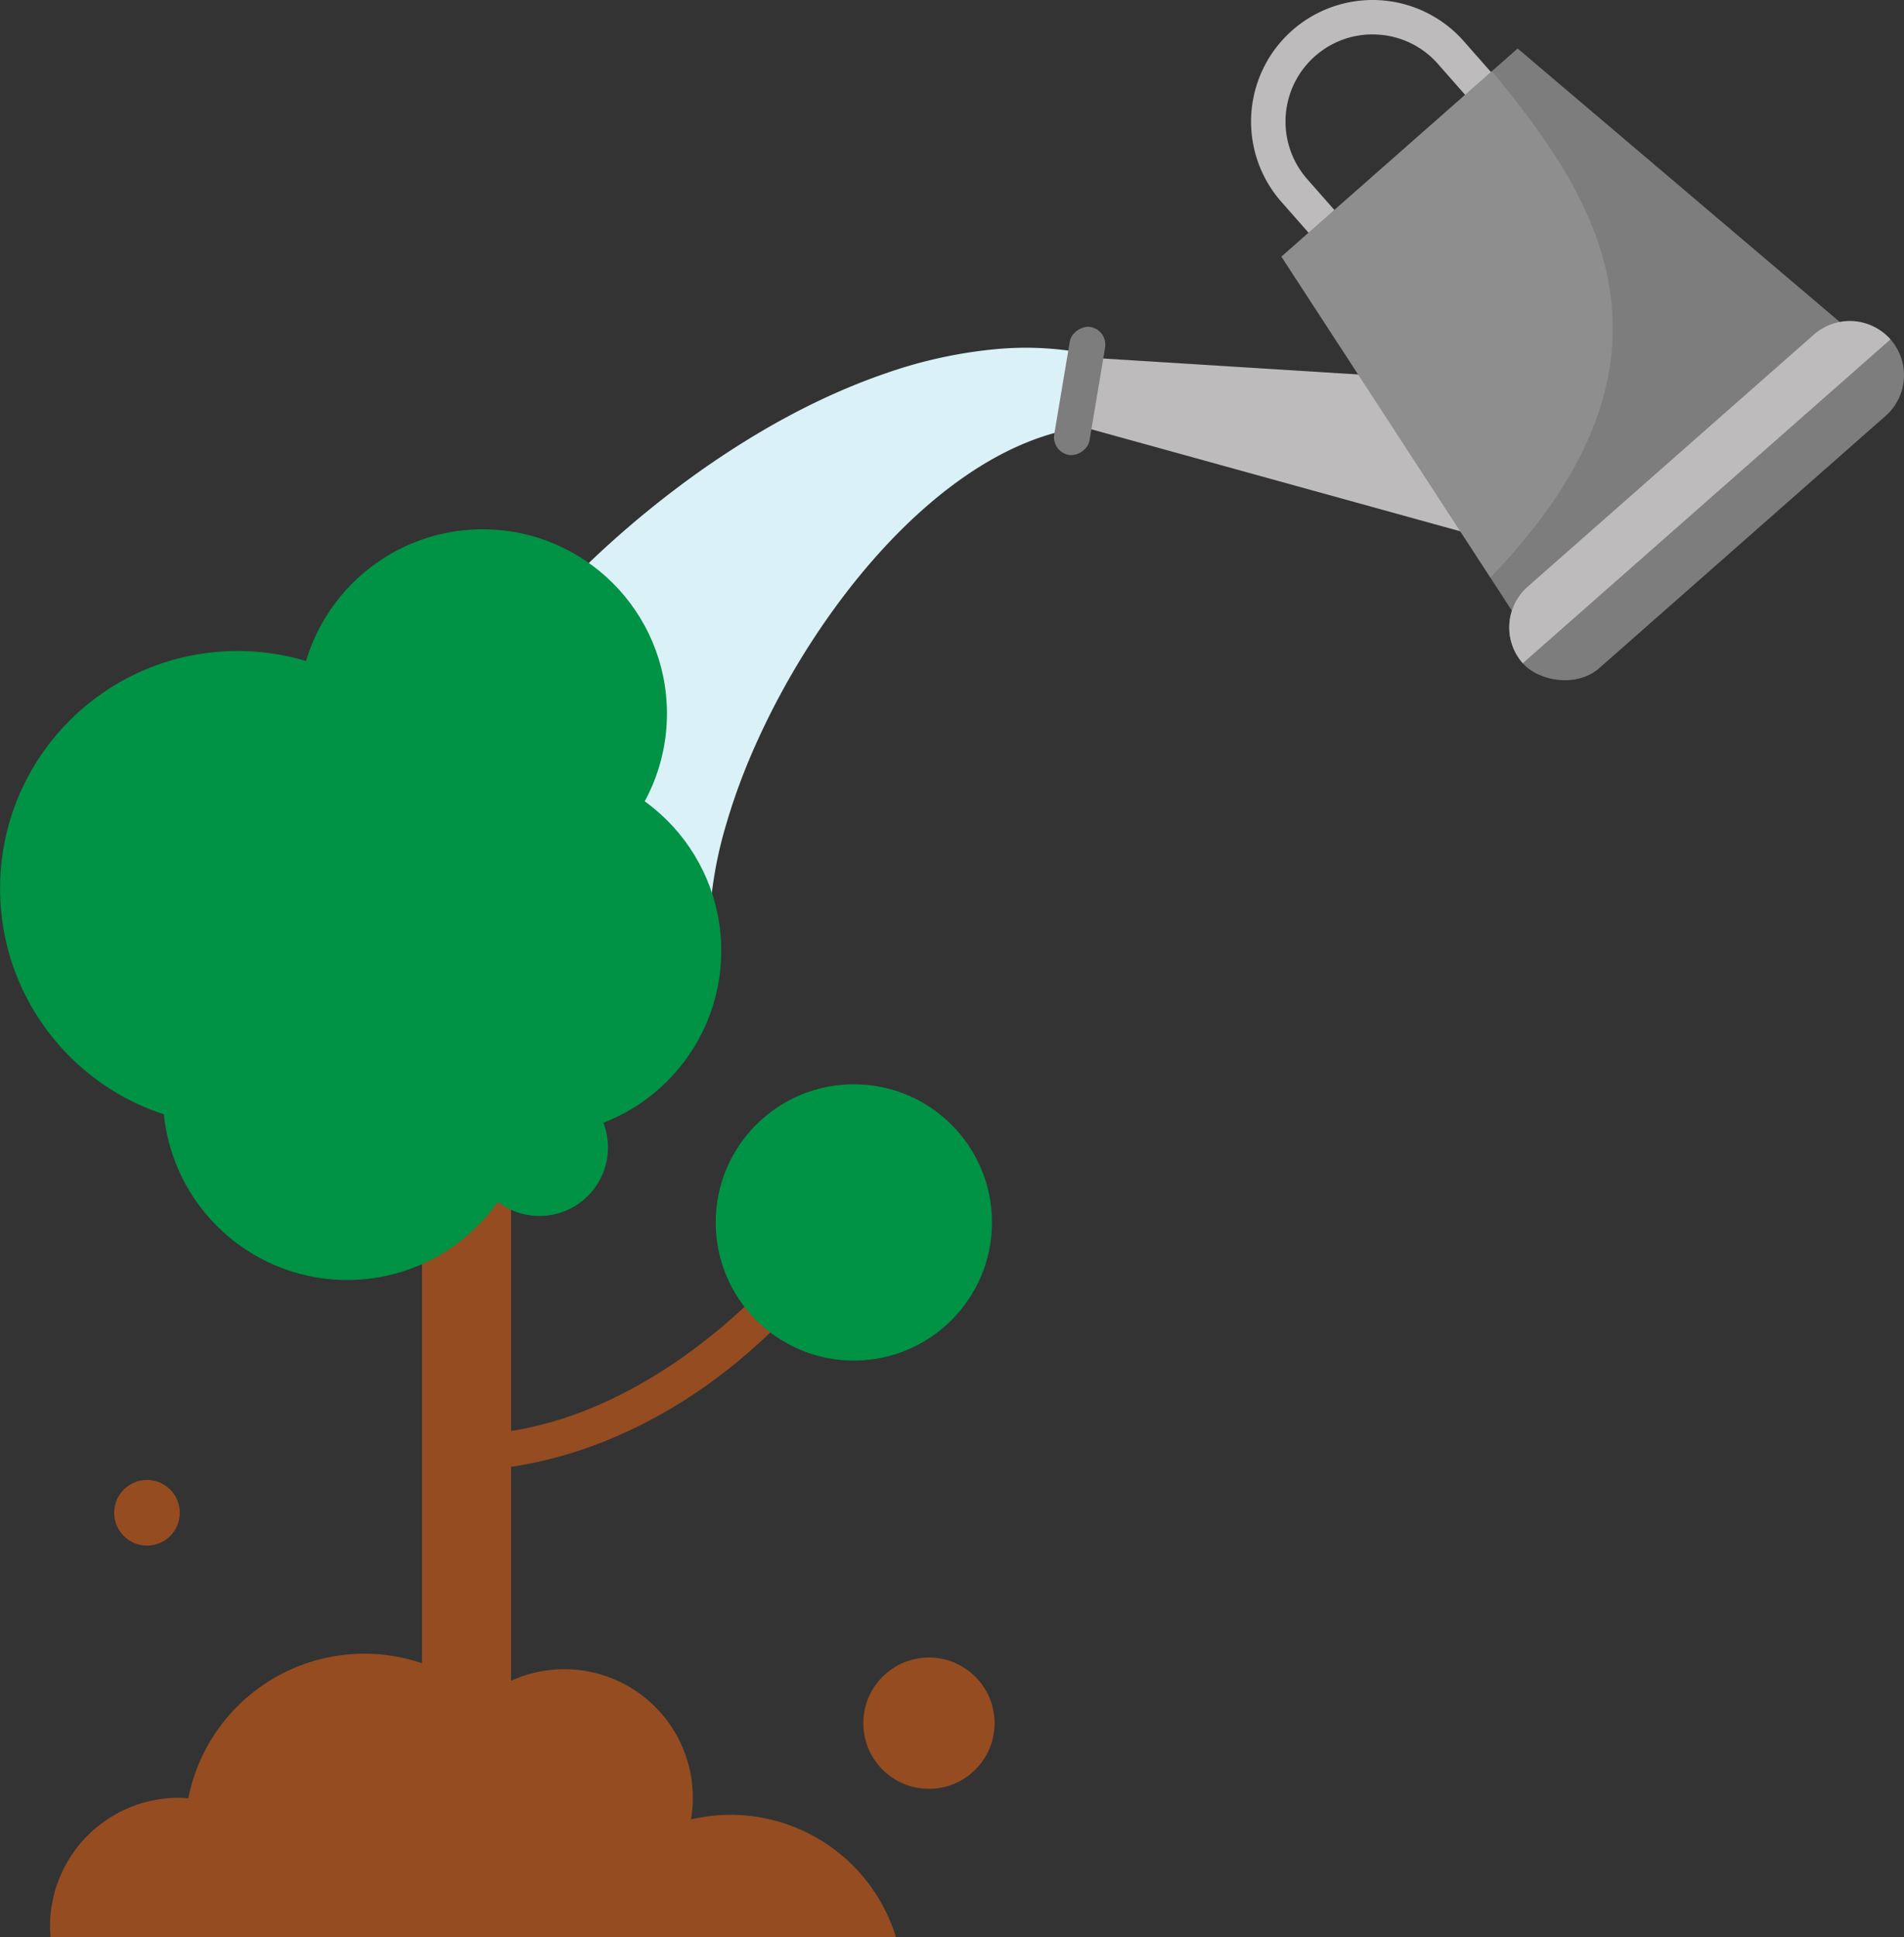   <svg xmlns="http://www.w3.org/2000/svg" viewBox="0 0 496.95 505.561" width="100%" style="vertical-align: middle; max-width: 100%; width: 100%;">
   <rect x="0" y="0" width="496.95" height="505.561" fill="#333333" stroke="none"/>
   <g>
    <g>
     <path d="M285.5,111.131c-14.047,1.235-26.842,7.785-38.132,16.447-11.3,8.727-21.182,19.632-29.714,31.38a199.1,199.1,0,0,0-21.323,37.409,161.872,161.872,0,0,0-6.973,19.378,106.892,106.892,0,0,0-3.7,18.448L108,207.621a190.082,190.082,0,0,1,15.662-26.112,234.614,234.614,0,0,1,18.022-22.3,257.381,257.381,0,0,1,41.5-36.6c14.985-10.506,31.154-19.486,48.788-25.46a120.813,120.813,0,0,1,27.409-5.979,83.443,83.443,0,0,1,28.158,1.966Z" fill="rgb(218, 242, 247)">
     </path>
     <polygon points="399.017 100.513 392.116 141.688 282.172 111.298 285.173 93.392 399.017 100.513" fill="rgb(190, 187, 188)">
     </polygon>
     <rect x="264.867" y="97.357" width="33.859" height="9.348" rx="4.674" transform="translate(134.586 363.083) rotate(-80.485)" fill="rgb(125, 125, 125)">
     </rect>
     <path d="M351.21,71.715l-16.761-19.03a31.719,31.719,0,1,1,47.606-41.93l16.761,19.03Zm7.011-62.731a22.567,22.567,0,0,0-15,5.676h0a22.759,22.759,0,0,0-2.033,32.086l10.823,12.289,34.121-30.053L375.313,16.693a22.585,22.585,0,0,0-15.622-7.662C359.2,9,358.708,8.984,358.221,8.984Z" fill="rgb(190, 187, 188)">
     </path>
     <polygon points="485.067 88.171 398.116 164.756 334.441 66.972 396.106 12.659 485.067 88.171" fill="rgb(125, 125, 125)">
     </polygon>
     <rect x="381.49" y="116.675" width="127.887" height="28.301" rx="14.151" transform="translate(24.699 327.064) rotate(-41.373)" fill="rgb(125, 125, 125)">
     </rect>
     <path d="M397.449,173.09h0a14.151,14.151,0,0,1,1.266-19.972L473.446,87.3a14.152,14.152,0,0,1,19.972,1.266h0" fill="rgb(190, 187, 188)">
     </path>
     <g style="opacity:0.13">
      <path d="M388.98,150.726C445.248,92.545,415.3,50,389.385,18.579L334.441,66.972Z" fill="rgb(255, 255, 255)">
      </path>
     </g>
     <rect x="110.151" y="222.077" width="23.226" height="242.403" fill="rgb(149,76,33)">
     </rect>
     <circle cx="61.994" cy="231.867" r="61.977" fill="rgb(0,146,69)">
     </circle>
     <circle cx="140.155" cy="248.137" r="48.092" fill="rgb(0,146,69)">
     </circle>
     <circle cx="125.98" cy="186.226" r="48.092" fill="rgb(0,146,69)">
     </circle>
     <circle cx="90.62" cy="285.947" r="48.092" fill="rgb(0,146,69)">
     </circle>
     <circle cx="140.796" cy="299.445" r="17.889" fill="rgb(0,146,69)">
     </circle>
     <path d="M121.765,383.708v-9.361c34.168,0,66.5-24.19,85.366-46.83l7.191,5.994C175.509,380.088,133.665,383.708,121.765,383.708Z" fill="rgb(149,76,33)">
     </path>
     <circle cx="222.855" cy="319.016" r="36.054" fill="rgb(0,146,69)">
     </circle>
     <path d="M233.843,505.561a45.128,45.128,0,0,0-53.5-30.743,33.536,33.536,0,0,0-54.33-31.593A46.842,46.842,0,0,0,49.145,469.3c-.837-.062-1.674-.128-2.527-.128a33.56,33.56,0,0,0-33.56,33.561c0,.955.064,1.894.143,2.83Z" fill="rgb(149,76,33)">
     </path>
     <circle cx="242.457" cy="449.7" r="17.133" fill="rgb(149,76,33)">
     </circle>
     <circle cx="38.363" cy="394.787" r="8.566" fill="rgb(149,76,33)">
     </circle>
    </g>
   </g>
  </svg>
